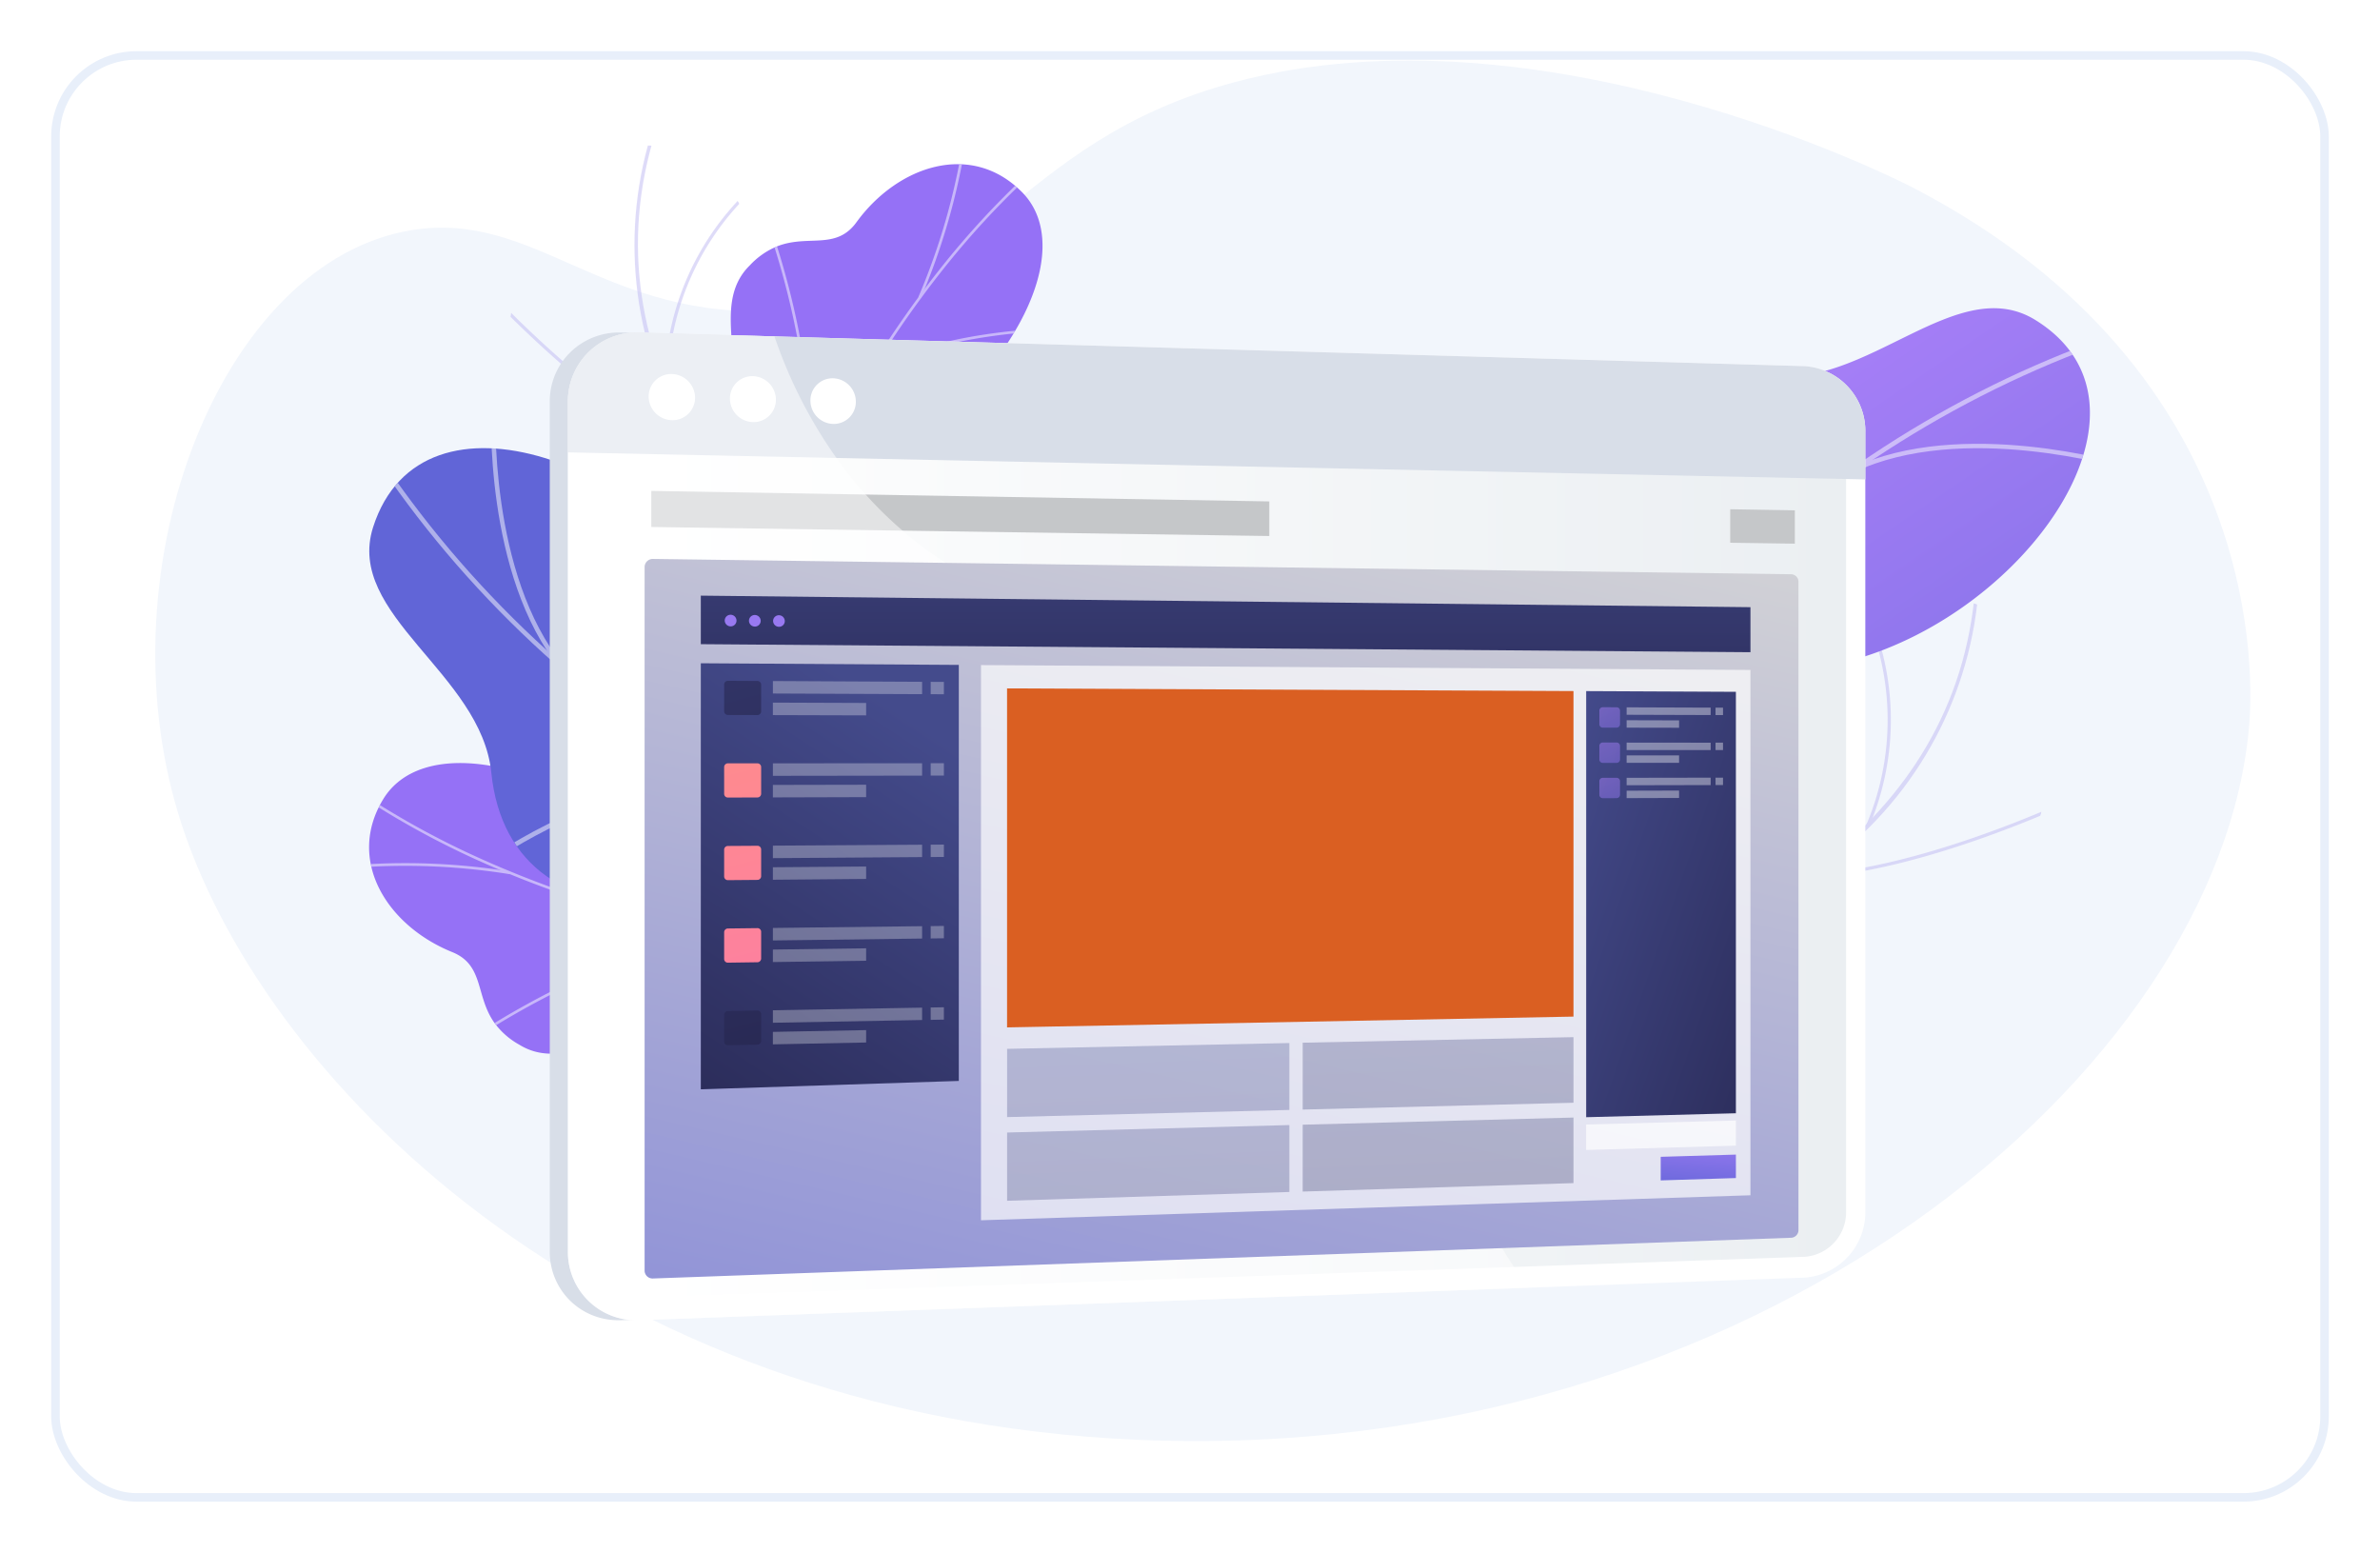 <svg xmlns="http://www.w3.org/2000/svg" xmlns:xlink="http://www.w3.org/1999/xlink" width="279" height="182" xmlns:v="https://vecta.io/nano"><style><![CDATA[.B{fill:#fff}.C{opacity:.5}.D{opacity:.3}.E{fill:#fcfdfe}]]></style><defs><linearGradient id="A" x1=".632" y1="-.107" x2=".364" y2="1.119"><stop offset="0" stop-color="#ffc444"/><stop offset=".996" stop-color="#f36f56"/></linearGradient><linearGradient id="B" x1=".622" y1=".17" x2=".379" y2=".85" xlink:href="#A"/><linearGradient id="C" x1="-3.407" y1=".658" x2="-2.543" y2="1.838"><stop offset=".004" stop-color="#e38ddd"/><stop offset="1" stop-color="#9571f6"/></linearGradient><linearGradient id="D" x1=".238" y1=".247" x2=".849" y2="1.183"><stop offset="0" stop-color="#aa80f9"/><stop offset=".996" stop-color="#6165d7"/></linearGradient><linearGradient id="E" x1="2.101" y1="-8.364" x2="2.525" y2="-5.6" xlink:href="#C"/><linearGradient id="F" x1="5.709" y1="-4.188" x2="6.213" y2="-2.931" xlink:href="#D"/><linearGradient id="G" y1=".5" x2="1" y2=".5"><stop offset="0" stop-color="#fff"/><stop offset=".996" stop-color="#ebeff2"/></linearGradient><linearGradient id="H" x1=".507" y1="-1.064" x2=".495" y2="1.512"><stop offset="0" stop-color="#ff9085"/><stop offset="1" stop-color="#fb6fbb"/></linearGradient><linearGradient id="I" x1=".754" y1="-.19" x2="-.088" y2="2.045"><stop offset="0" stop-color="#d6d6d6"/><stop offset=".996" stop-color="#6165d7"/></linearGradient><linearGradient id="J" x1=".561" y1="-3.256" x2=".45" y2="3.882"><stop offset="0" stop-color="#444b8c"/><stop offset=".996" stop-color="#26264f"/></linearGradient><linearGradient id="K" x1=".68" y1=".077" x2=".173" y2="1.355" xlink:href="#J"/><linearGradient id="L" x1="-3.278" y1="-12.81" x2="2.338" y2="7.426" xlink:href="#J"/><linearGradient id="M" x1="-.749" y1="-3.708" x2="4.867" y2="16.568" xlink:href="#H"/><linearGradient id="N" x1="-1.362" y1="-5.89" x2="4.254" y2="14.288" xlink:href="#H"/><linearGradient id="O" x1="-1.975" y1="-8.05" x2="3.641" y2="12.03" xlink:href="#H"/><linearGradient id="P" x1="-4.507" y1="-17.02" x2="1.109" y2="2.964" xlink:href="#J"/><linearGradient id="Q" x1=".45" y1=".269" x2="1.257" y2="5.544" xlink:href="#J"/><linearGradient id="R" x1=".194" y1="-1.416" x2="1.006" y2="3.794" xlink:href="#J"/><linearGradient id="S" x1=".329" y1="-.501" x2="1.13" y2="4.62" xlink:href="#J"/><linearGradient id="T" x1=".074" y1="-2.129" x2=".88" y2="2.931" xlink:href="#J"/><linearGradient id="U" x1=".951" y1="-1.363" x2=".233" y2="1.653" xlink:href="#D"/><linearGradient id="V" x1="-.036" y1="-.026" x2="1.347" y2="1.334" xlink:href="#J"/><linearGradient id="W" x1=".063" y1="-.333" x2="1.912" y2="3.427" xlink:href="#D"/><linearGradient id="X" x1=".064" y1="-.333" x2="1.91" y2="3.427" xlink:href="#D"/><linearGradient id="Y" x1=".064" y1="-.331" x2="1.908" y2="3.419" xlink:href="#D"/><clipPath id="Z"><path d="m1717.433 1260.28-3.028-17.665s8.491-4.879 15.629-1.646c14.563 6.6 19.323-6.619 22.145-11.855 4.255-7.9 10.77-12.173 16.772-4.583 6.792 8.588 19.115-2.121 24.149-15.865 4.926-13.45 31.677-12.453 23.687 17.636-4.772 17.969-22.884 18.388-31.98 20.774s-7.506 16.251-19.592 13.484c-10.323-2.363-18.657-8.786-24.284-1.829s-12.951 8.832-23.498 1.549z" transform="translate(-1714.405 -1200.39)" fill="url(#A)"/></clipPath><clipPath id="a"><path d="m773.914 567.057-15.854-2.547s-5.089-10.466.338-13.762 2.177-13.469 1.119-19.07c-2.868-15.2 15.075-15.136 13.068-34.917-.534-5.261-3.446-15.155.9-19.7 4.953-5.18 9.406-.793 12.5-5.046 4.83-6.647 13.475-9.547 19.423-3.521 5.871 5.948.82 19.036-13.912 30.351-9.56 9.242-9.463 11.788-8.01 17.9 1.018 4.279 6.612 15.208.755 20.175s-10.193 10.18-7.258 14.88c4.465 7.154-3.069 15.257-3.069 15.257z" transform="translate(-755.896 -465.207)" fill="none"/></clipPath><clipPath id="b"><path d="m1994 799.245-25.384-2.271c-1.22-3.532-2.632-9.972 2.8-11.044 7.546-1.489 8.559-13.8 6.824-18.325-2.148-5.6-6.869-18.739 4.756-21.215 9.678-2.062 16.412-1.508 17.857-13.01s8.6-18.166 19.628-16.571c11.608 1.679 22.157-12.22 31.375-6.526 16.061 9.921-.735 34.154-21.469 39.873s-9.593 13.571-9.686 23.074c-.128 12.973-18.387 8.7-23.6 13.375-4.096 3.663-3.758 9.208-3.101 12.64z" transform="translate(-1967.494 -708.904)" fill="none"/></clipPath><clipPath id="c"><path d="m679.723 521.984 9.4-15.18s-6.017-7.68-13.816-7.364c-15.913.645-15.368-13.337-16.015-19.228-.977-8.884-5.394-15.267-13.775-10.5-9.483 5.391-16.858-9.106-16.368-23.68.48-14.262-24.6-23.344-28.468 7.428-2.313 18.377 14.256 25.537 21.763 31.141s.855 17.812 13.049 19.777c10.416 1.679 20.514-1.137 23.108 7.391s8.659 12.997 21.122 10.215z" transform="translate(-600.464 -432.85)" fill="url(#B)"/></clipPath><clipPath id="d"><path d="m469.974 1489.392 1.354 15.939s-8.893 7.439-13.385 2.986-13.544 1.138-18.705 3.509c-14 6.431-18.261-10.931-36.9-4.229-4.957 1.783-13.821 6.98-19.263 3.872-6.2-3.541-3.031-8.9-7.886-10.865-7.589-3.068-12.473-10.729-8.079-17.929 4.337-7.107 18.206-5.374 32.691 6.144 11.235 7.017 13.673 6.31 19.23 3.435 3.892-2.013 13.11-10.052 19.322-5.585s12.3 7.4 16.137 3.429c5.837-6.039 15.484-.706 15.484-.706z" transform="translate(-365.449 -1478.448)" fill="none"/></clipPath><clipPath id="e"><path d="m466.164 989.433 3.915 25.087c-3.121 2.03-9.008 4.945-11.349-.045-3.256-6.937-15.4-4.953-19.358-2.186-4.9 3.425-16.462 11.151-21.655.509-4.323-8.859-5.408-15.5-16.876-14.131s-19.632-3.94-20.745-14.987c-1.171-11.625-17.147-18.479-13.861-28.76 5.725-17.914 33.195-7.51 43.715 11.158s15.429 6.007 24.638 3.81c12.572-3 12.839 15.681 18.612 19.6 4.526 3.069 9.806 1.412 12.964-.055z" transform="translate(-365.792 -945.647)" fill="none"/></clipPath><filter id="f" x="0" y="0" width="279" height="182" filterUnits="userSpaceOnUse"><feOffset dy="3"/><feGaussianBlur stdDeviation="2" result="A"/><feFlood flood-color="#576b90" flood-opacity=".161"/><feComposite operator="in" in2="A"/><feComposite in="SourceGraphic"/></filter></defs><g filter="url(#f)" class="B"><g transform="translate(6 3)" stroke="#e8effa"><rect width="267" height="170" rx="10" stroke="none"/><rect x=".5" y=".5" width="266" height="169" rx="9.5" fill="none"/></g></g><path d="M144.802 9.611c-26.589 7.09-29.136 25.214-53.077 26.769-20.86 1.355-28.789-11.764-43.426-9.413-22.3 3.581-36.315 39.228-27.36 68.54 9.246 30.266 48.1 70.5 112.458 73.247 72.26 3.083 126.936-43.211 130.274-83.837.361-4.394 2.493-41.205-39.473-62.951C222.1 20.88 180.746.027 144.802 9.611z" fill="#f2f6fc"/><g transform="translate(136.707 70.169)" clip-path="url(#Z)"><g style="mix-blend-mode:soft-light" fill="#beb8f2" class="C"><path d="M.078 52.525v-.378c.234 0 23.7.188 47.01-6.641 21.479-6.292 47.223-20 47.9-49.565l.378.008c-.121 12.78-5.763 24.882-15.474 33.191-7.963 7.079-18.965 12.708-32.7 16.732C23.824 52.714.313 52.528.078 52.525z"/><path d="M75.567 32.663l-.017-.378c12.58-.578 29.271-8.27 29.439-8.348l.16.343c-.169.078-16.928 7.801-29.582 8.383zm6.48-6.087a31.53 31.53 0 0 0-.153-25.091l.333-.178a31.91 31.91 0 0 1 .171 25.412zM31.608 49.14c16.866-7.184 17.079-31.837 17.062-32.077l.374-.053c.041.234-.271 25.23-17.287 32.478zm7.47-1.163l.014-.379c11.692.413 21.56 11.327 21.656 11.437l-.281.252c-.098-.109-9.861-10.904-21.389-11.31zM3.775 52.096c6.751-1.711 10.495-12.411 10.532-12.519l.357.123c-.154.448-3.847 11-10.8 12.763zm5.555.117v-.379c5.507 0 12.853 7.062 15.267 9.384.342.328.635.612.7.652l-.2.321c-.266-.219-.52-.452-.76-.7-2.389-2.295-9.652-9.281-15.007-9.278z"/></g></g><path d="M91.4 105.837c2.567 4.111.976 8.534-.678 11.554-.405.056-.802.163-1.18.318-4.138 1.273-6.174.934-10.451 1.545a22.62 22.62 0 0 1-4.88-.557l-2.119-.5s-4.7-10.114.721-13.41 2.177-13.469 1.119-19.07c-.649-3.44.156-5.221.12-6.523-.378-13.785-4.863-17.49-2.232-22.048 2.9-5.032 9.2-1.957 12.651-7.263 3.894-5.992-1.522-13.936 3.43-18.784a9.08 9.08 0 0 1 3.221-2.237c3.645-1.419 6.872.5 9.275-2.809 4.83-6.647 13.475-9.547 19.423-3.521 5.87 5.948.819 19.036-13.913 30.351-9.559 9.242-9.463 11.788-8.01 17.9 1.018 4.279 6.612 15.207.755 20.175s-10.187 10.179-7.252 14.879z" fill="url(#C)"/><g transform="translate(70.313 19.244)" clip-path="url(#a)" class="E"><g style="mix-blend-mode:soft-light" class="C"><path d="M11.037 100.006l-.318-.013.235-5.263a171.25 171.25 0 0 1 5.989-36.564c2.642-9.438 6.268-18.572 10.82-27.252a120.4 120.4 0 0 1 12.224-18.771 99.7 99.7 0 0 1 10-10.854A43.38 43.38 0 0 1 51.862-.33c.835-.695 1.7-1.413 2.456-2.182l.236.2c-.767.779-1.637 1.5-2.477 2.2a45.26 45.26 0 0 0-1.862 1.608c-3.586 3.356-6.917 6.973-9.968 10.822A120.07 120.07 0 0 0 28.049 31.05c-4.543 8.663-8.163 17.78-10.8 27.2a170.97 170.97 0 0 0-5.979 36.5l-.233 5.256z"/><path d="M23.101 41.495l-.3-.1c4.6-11.861-2.631-32.6-2.7-32.808l.3-.088c.076.206 7.341 21.045 2.7 32.996zm-9.726 34.269l-.31-.07c2.106-8.414 17.979-15.972 18.14-16.047l.147.264c-.159.074-15.904 7.571-17.977 15.853zm-.749 4.877l-.318-.019c.3-5.646-2.541-13.539-8.006-22.225-.275-.437-.275-.437-.273-.493l.318.015-.159-.008.149-.048c.015.031.118.2.239.387 5.497 8.736 8.356 16.688 8.05 22.391zm-1.438 16.162l-.3-.1c2.239-5.844 11.64-8.785 11.735-8.814l.1.28c-.09.026-9.347 2.924-11.535 8.634zm-.627 3.262c-1.694-4.8-4.922-9.316-9.867-13.822l.221-.209c4.983 4.54 8.237 9.1 9.948 13.943zm27.071-84.352l-.294-.119a77.46 77.46 0 0 0 4.93-16.343c.118-.592.161-.8.189-.87l.3.107c-.02.054-.088.392-.174.821a77.75 77.75 0 0 1-4.951 16.404zm-6.494 9.816l-.244-.193c4.587-5 18.8-5.914 19.4-5.95l.025.295c-.143.009-14.681.935-19.181 5.848z"/></g></g><path d="M177.298 129.274c-1.077-.227-6.275 9.17-8.854 1.721-.644-1.861-1.037-8.149-9.077-9.094l-4.683-.55c-1.059-3.626-1.386-7.24 3.473-8.2 7.547-1.489 8.56-13.8 6.824-18.325-2.148-5.6-6.868-18.739 4.756-21.215 9.678-2.062 16.412-1.508 17.857-13.01s8.6-18.167 19.628-16.571c11.607 1.679 22.157-12.22 31.375-6.526 16.06 9.921-.735 34.154-21.47 39.873s-9.593 13.571-9.686 23.074a16.4 16.4 0 0 1-.711 3.816c-3.034 9.68-13.468 10.538-21.49 18.012-10.941 10.191-6.124 7.377-7.942 6.995z" fill="url(#D)"/><g transform="translate(154.238 36.125)" clip-path="url(#b)" class="E"><g style="mix-blend-mode:soft-light" class="C"><path d="M14.842 85.493l-.532-.149c10.6-36.637 40.032-67.814 76.8-81.365l.21.488C54.707 17.961 25.401 49.008 14.842 85.493z"/><path d="M22.44 66.024l-.551-.046c1.066-14.959-11.637-27.773-11.766-27.9l.4-.356c.126.13 12.999 13.11 11.917 28.302zm-5.453 12.784l-.467-.289c8.562-12.7 37.818-12.1 38.112-12.1v.522c-.292-.003-29.245-.59-37.645 11.867zM44.291 35.29l-.491-.25c5.847-10.606-.557-28.239-.622-28.416l.52-.163c.067.179 6.544 18.027.593 28.829zm18.806-16.066l-.257-.468c12.855-6.126 31.689-.53 31.879-.473l-.158.5c-.191-.064-18.813-5.594-31.464.441z"/></g></g><g transform="translate(59.546 17.003)" clip-path="url(#c)"><g style="mix-blend-mode:soft-light" fill="#beb8f2" class="C"><path d="M84.733 83.437l.138-.351c-.217-.085-21.952-8.687-40.927-23.712C26.463 45.533 7.815 23.249 18.25-4.305l-.352-.133c-4.667 11.846-3.982 25.132 1.878 36.435 4.706 9.515 12.761 18.827 23.94 27.678C62.739 74.732 84.52 83.351 84.733 83.437z"/><path d="M22.456 36.866l.157-.343C11.213 31.285-1.324 17.94-1.45 17.806l-.276.257c.127.138 12.715 13.537 24.182 18.803zm-3.708-8.042a31.4 31.4 0 0 1 9.523-23.112l-.241-.289a31.79 31.79 0 0 0-9.659 23.4zm38.141 39.697c-12.89-12.941-3.868-35.785-3.761-36l-.326-.189c-.125.2-9.185 23.4 3.82 36.455zm-6.464-3.866l.129-.354c-10.95-3.991-24.143 2.4-24.275 2.462l.166.338c.131-.064 13.182-6.382 23.98-2.446zm31.06 17.002c-5.594-4.1-5.051-15.384-5.044-15.5l-.376-.02c-.026.471-.562 11.6 5.2 15.822zm-5.174-1.968l.141-.349c-5.083-2.062-14.509 1.715-17.607 2.956-.438.176-.815.327-.888.341l.065.372a8.78 8.78 0 0 0 .964-.362c3.062-1.23 12.382-4.963 17.325-2.958z"/></g></g><path d="M132.308 101.082c3.356-3.471 8.015-3 11.332-2.126a4.9 4.9 0 0 0 .591 1.064c2.227 3.693 2.389 5.743 4.009 9.73a22.53 22.53 0 0 1 .637 4.852l.023 2.169s-8.646 6.983-13.138 2.531-13.544 1.138-18.705 3.508c-3.169 1.455-5.085 1.106-6.335 1.454-13.235 3.683-15.737 8.911-20.777 7.465-5.563-1.6-4.106-8.425-10.067-10.481-6.73-2.322-13.107 4.826-18.985 1.205-1.155-.634-2.158-1.513-2.938-2.575-2.249-3.183-1.173-6.764-4.948-8.29-7.589-3.069-12.473-10.729-8.079-17.929 4.337-7.107 18.206-5.374 32.691 6.144 11.235 7.017 13.673 6.311 19.23 3.435 3.892-2.014 13.11-10.052 19.322-5.585s12.3 7.393 16.137 3.429z" fill="url(#E)"/><g transform="translate(43.267 89.43)" clip-path="url(#d)" class="E"><g style="mix-blend-mode:soft-light" class="C"><path d="M104.423 18.136l.064.311-5.144 1.039c-12.118 2.331-24.453 3.341-36.789 3.011-9.76-.282-19.463-1.589-28.95-3.9-7.241-1.772-14.302-4.216-21.089-7.3-4.468-2.029-8.78-4.386-12.9-7.052-.685-.456-1.357-.93-2.016-1.423-.873-.64-1.775-1.3-2.7-1.849l.137-.277c.938.554 1.847 1.22 2.725 1.865.652.478 1.326.972 2 1.413a98.97 98.97 0 0 0 12.861 7.031c6.771 3.076 13.815 5.514 21.039 7.281 9.468 2.306 19.152 3.611 28.893 3.892 12.316.329 24.632-.68 36.73-3.008 1.702-.316 3.426-.665 5.139-1.034z"/><path d="M44.955 20.558l-.028.314c-12.575-1.6-30.882 10.391-31.065 10.512l-.158-.271c.184-.121 18.576-12.164 31.251-10.555zm35.47 1.154l.006.317C71.79 22.018 60.663 8.492 60.552 8.355l.219-.206c.111.137 11.148 13.553 19.654 13.563zm4.9-.448l.058.312c-5.531 1.067-12.477 5.715-19.559 13.09-.356.371-.356.371-.411.382l-.062-.311.031.156-.082-.133c.026-.022.161-.162.317-.324 7.117-7.419 14.116-12.097 19.708-13.172zm15.966-2.501l-.027.315c-6.189-.759-11.3-9.138-11.346-9.223l.246-.168c.05.083 5.08 8.335 11.127 9.076zm3.305-.18c-4.229 2.792-7.822 7-10.987 12.866l-.256-.164c3.19-5.91 6.816-10.154 11.085-12.973zm-88.063-5.866l-.044.312a77.21 77.21 0 0 0-16.986-.832l-.887.027.032-.314c.057.007.4-.009.835-.03 5.697-.35 11.415-.07 17.05.837zm11.053 3.916l-.128.281C21.518 13.685 17.216.163 17.035-.411l.279-.095c.043.139 4.442 13.97 10.272 17.139z"/></g></g><path d="M147.209 98.967c.04 1.1 10.375 3.86 3.795 8.146-1.644 1.071-7.628 2.964-6.606 10.964q.3 2.329.595 4.659c-3.251 1.9-6.666 3.083-8.763-1.384-3.256-6.937-15.4-4.953-19.358-2.186-4.9 3.425-16.462 11.151-21.655.509-4.323-8.859-5.408-15.5-16.876-14.131s-19.632-3.94-20.745-14.986c-1.171-11.625-17.147-18.479-13.861-28.76 5.725-17.914 33.195-7.51 43.715 11.158s15.429 6.007 24.638 3.81c1.273-.23 2.569-.308 3.86-.232 10.088.6 13.429 10.483 22.585 16.44 12.488 8.124 8.609 4.148 8.676 5.993z" fill="url(#F)"/><g transform="translate(43.291 52.524)" clip-path="url(#e)" class="E"><g style="mix-blend-mode:soft-light" class="C"><path d="M98.496 56.23l-.016.55C60.51 55.349 23.285 34.403 1.334 2.116l.421-.32C23.613 33.947 60.683 54.805 98.496 56.23z"/><path d="M77.848 53.571l.087.543c-14.718 2.57-24.048 17.936-24.141 18.091l-.439-.3c.094-.153 9.543-15.723 24.493-18.334zm13.668 2.194l-.167.521c-14.337-5.22-20.8-33.646-20.868-33.933l.506-.124c.063.284 6.465 28.416 20.529 33.536zM42.873 39.847l-.124.534c-11.66-3.1-27.165 7.336-27.32 7.441l-.283-.463c.157-.108 15.852-10.668 27.727-7.512zm-20.061-14.31l-.391.361c-9.016-10.952-8.141-30.507-8.13-30.7l.519.032c-.011.19-.874 19.525 8.002 30.307z"/></g></g><path d="M216.588 50.732a7.79 7.79 0 0 0-5.673-7.62l-.361-.077a6.84 6.84 0 0 0-1.085-.119l-68.316-1.973-68.315-1.973h-.432a8.16 8.16 0 0 0-4.856 1.714l-.074.057q-.288.23-.555.485l-.012.012-.306.311c-1.391 1.493-2.162 3.459-2.155 5.5v99.67c-.001.699.088 1.394.265 2.07a7.96 7.96 0 0 0 6.418 5.835c.563.095 1.135.132 1.706.111l104.178-3.806 32.472-1.185a7.71 7.71 0 0 0 7.1-7.87V56.191z" fill="#d8dee8"/><path d="M211.587 42.916L74.961 38.97c-2.196-.085-4.332.729-5.915 2.254s-2.476 3.629-2.473 5.827v99.668a8 8 0 0 0 8.388 8.016l136.626-4.992a7.69 7.69 0 0 0 7.078-7.87V50.732a7.62 7.62 0 0 0-7.078-7.816z" class="B"/><path d="M74.961 152.09c-1.489.067-2.941-.478-4.018-1.509s-1.685-2.458-1.682-3.948V47.115a5.5 5.5 0 0 1 5.7-5.5l136.626 3.742a5.19 5.19 0 0 1 4.825 5.32v91.268a5.24 5.24 0 0 1-4.825 5.357z" fill="url(#G)"/><path d="M211.587 42.916L74.961 38.97c-2.196-.085-4.332.729-5.915 2.254s-2.476 3.629-2.473 5.827v5.97l152.093 3.17v-5.46a7.62 7.62 0 0 0-7.079-7.815z" fill="#d8dee8"/><path d="M81.48 46.611c.001.714-.287 1.397-.799 1.895a2.63 2.63 0 0 1-1.917.743 2.8 2.8 0 0 1-2.725-2.773 2.63 2.63 0 0 1 .802-1.898c.514-.497 1.208-.765 1.923-.74a2.8 2.8 0 0 1 2.716 2.773zm9.476.236a2.61 2.61 0 0 1-.787 1.882c-.507.495-1.192.763-1.9.743-1.497-.039-2.692-1.26-2.7-2.757-.004-.71.282-1.392.791-1.887a2.61 2.61 0 0 1 1.909-.738c1.492.046 2.679 1.265 2.687 2.757zm9.373.229a2.59 2.59 0 0 1-2.659 2.611 2.75 2.75 0 0 1-2.667-2.742 2.59 2.59 0 0 1 2.668-2.607 2.75 2.75 0 0 1 2.658 2.738z" class="B"/><path d="M210.403 142.173l-134.054 4.27v-78.28l134.054 1.661z" fill="url(#H)"/><path d="M148.796 58.768l-72.447-1.23v4.229l72.447 1.057zm54.033.918v3.926l7.574.11v-3.909z" fill="#c5c7c9"/><path d="M158.761 93.873c-15.943-22.931-43.614-15.431-61.17-40.858a55.4 55.4 0 0 1-6.8-13.588l-15.832-.457c-2.196-.085-4.332.729-5.915 2.254s-2.476 3.629-2.473 5.827v99.668a8 8 0 0 0 8.388 8.016l104.177-3.806c-3.277-4.641-6.08-9.6-8.368-14.8-9.279-21.117-2.404-28.443-12.007-42.256z" style="mix-blend-mode:soft-light" class="B C"/><path d="M76.579 149.844c-.254.022-.507-.061-.698-.23s-.306-.409-.316-.664V66.428a.96.96 0 0 1 1.014-.917l133.39 1.794c.476.007.858.393.861.869v76.009a.9.9 0 0 1-.861.888z" fill="url(#I)"/><path d="M205.2 76.442L82.154 75.5v-5.688L205.2 71.164z" fill="url(#J)"/><path d="M86.339 72.739a.68.68 0 0 1-.204.481.67.67 0 0 1-.486.192.69.69 0 0 1-.691-.686.68.68 0 0 1 .691-.674c.379.002.687.308.69.687zm2.836.027c-.001.181-.074.353-.204.48a.67.67 0 0 1-.484.192.69.69 0 0 1-.688-.685c.001-.181.074-.353.204-.48a.67.67 0 0 1 .484-.192.69.69 0 0 1 .688.685zm2.825.027c-.001.18-.073.353-.202.479s-.303.196-.483.193a.69.69 0 0 1-.686-.684c.001-.181.073-.353.202-.48a.67.67 0 0 1 .484-.192.69.69 0 0 1 .685.684z" fill="#9879f1"/><path d="M205.199 140.092l-90.2 2.931V77.95l90.2.572z" opacity=".68" class="B"/><path d="M112.398 126.691l-30.244.983V77.738l30.244.192z" fill="url(#K)"/><path d="M88.774 83.809l-3.429-.009a.44.44 0 0 1-.455-.421V80.21c.005-.116.056-.225.141-.303s.198-.119.314-.114l3.429.018a.44.44 0 0 1 .453.421v3.161c-.01.24-.213.426-.453.416z" fill="url(#L)"/><path d="M108.095 81.36l-17.49-.076v-1.463l17.49.09zm2.554.011l-1.547-.006v-1.449l1.547.008zm-9.115 2.475l-10.932-.031V82.35l10.932.04z" class="B D"/><path d="M88.774 93.467l-3.429.01c-.116.005-.229-.036-.314-.114s-.136-.188-.141-.304v-3.171a.44.44 0 0 1 .455-.42h3.429c.24-.009.443.178.453.418v3.161a.44.44 0 0 1-.453.42z" fill="url(#M)"/><path d="M108.095 90.907l-17.49.024v-1.465l17.49-.01zm2.554-.003h-1.547v-1.449h1.547zm-9.115 2.526l-10.932.031v-1.464l10.932-.022z" class="B D"/><path d="M88.774 103.129l-3.429.029c-.116.006-.229-.035-.314-.113s-.136-.187-.141-.302v-3.17a.44.44 0 0 1 .455-.422l3.429-.021c.115-.005.228.035.313.113s.135.187.14.302v3.161a.44.44 0 0 1-.453.423z" fill="url(#N)"/><path d="M108.095 100.455l-17.49.124v-1.465l17.49-.109zm2.554-.017l-1.547.011V99l1.547-.01zm-9.115 2.578l-10.932.094v-1.465l10.932-.084z" class="B D"/><path d="M88.774 112.781l-3.429.049a.43.43 0 0 1-.455-.413v-3.169c.01-.242.213-.431.455-.425l3.429-.04a.43.43 0 0 1 .453.413v3.161c-.01.241-.212.43-.453.424z" fill="url(#O)"/><path d="M108.095 110.003l-17.49.223v-1.465l17.49-.208zm2.554-.032l-1.547.02v-1.448l1.547-.019zm-9.115 2.63l-10.932.156v-1.465l10.932-.146z" class="B D"/><path d="M88.774 122.439l-3.429.068a.43.43 0 0 1-.455-.41v-3.169a.45.45 0 0 1 .455-.428l3.429-.06a.43.43 0 0 1 .453.411v3.161c-.011.241-.211.43-.453.427z" fill="url(#P)"/><path d="M108.095 119.55l-17.49.322v-1.465l17.49-.307zm2.554-.046l-1.547.028v-1.449l1.547-.027zm-9.115 2.682l-10.932.217v-1.461l10.932-.208z" class="B D"/><path d="M151.147 130.091l-33.087.838v-8l33.087-.68z" style="mix-blend-mode:multiply" fill="url(#Q)" class="D"/><path d="M184.455 129.247l-31.744.8v-7.837l31.744-.652z" style="mix-blend-mode:multiply" fill="url(#R)" class="D"/><path d="M151.147 139.706l-33.087 1.031v-8l33.087-.874z" style="mix-blend-mode:multiply" fill="url(#S)" class="D"/><path d="M184.455 138.667l-31.744.99v-7.837l31.744-.838z" style="mix-blend-mode:multiply" fill="url(#T)" class="D"/><path d="M203.494 138.073l-8.814.275v-2.764l8.814-.26z" fill="url(#U)"/><path d="M203.494 130.479l-17.551.463V81.001l17.551.083z" fill="url(#V)"/><path d="M203.494 134.275l-17.551.506v-2.982l17.551-.472z" opacity=".68" class="B"/><path d="M189.512 85.283h-1.626a.4.4 0 0 1-.4-.4v-1.6a.4.4 0 0 1 .4-.393l1.626.005a.4.4 0 0 1 .4.4v1.595a.4.4 0 0 1-.4.393z" fill="url(#W)" class="C"/><path d="M200.536 83.806l-9.852-.03v-.873l9.852.035zm1.447.005h-.876v-.868h.876zm-5.15 1.487l-6.149-.012v-.871l6.149.016z" opacity=".38" class="B"/><path d="M189.512 89.414h-1.626a.4.4 0 0 1-.4-.394v-1.6a.4.4 0 0 1 .4-.394h1.626a.4.4 0 0 1 .4.394v1.594a.4.4 0 0 1-.4.4z" fill="url(#X)" class="C"/><path d="M200.536 87.91h-9.852v-.873l9.852.01zm.571-.867h.876v.867h-.876zm-4.274 2.367h-6.149v-.873h6.149z" opacity=".38" class="B"/><path d="M189.512 93.546l-1.626.005a.4.4 0 0 1-.4-.393v-1.6a.4.4 0 0 1 .4-.395h1.626a.4.4 0 0 1 .4.393v1.594a.4.4 0 0 1-.4.396z" fill="url(#Y)" class="C"/><path d="M200.536 92.015l-9.852.021v-.873l9.852-.016zm1.447-.004h-.876v-.867h.876zm-5.15 1.513l-6.149.019v-.871l6.149-.016z" opacity=".38" class="B"/><path d="M184.455 119.151l-66.4 1.265V80.683l66.4.313z" fill="#da5f22"/></svg>